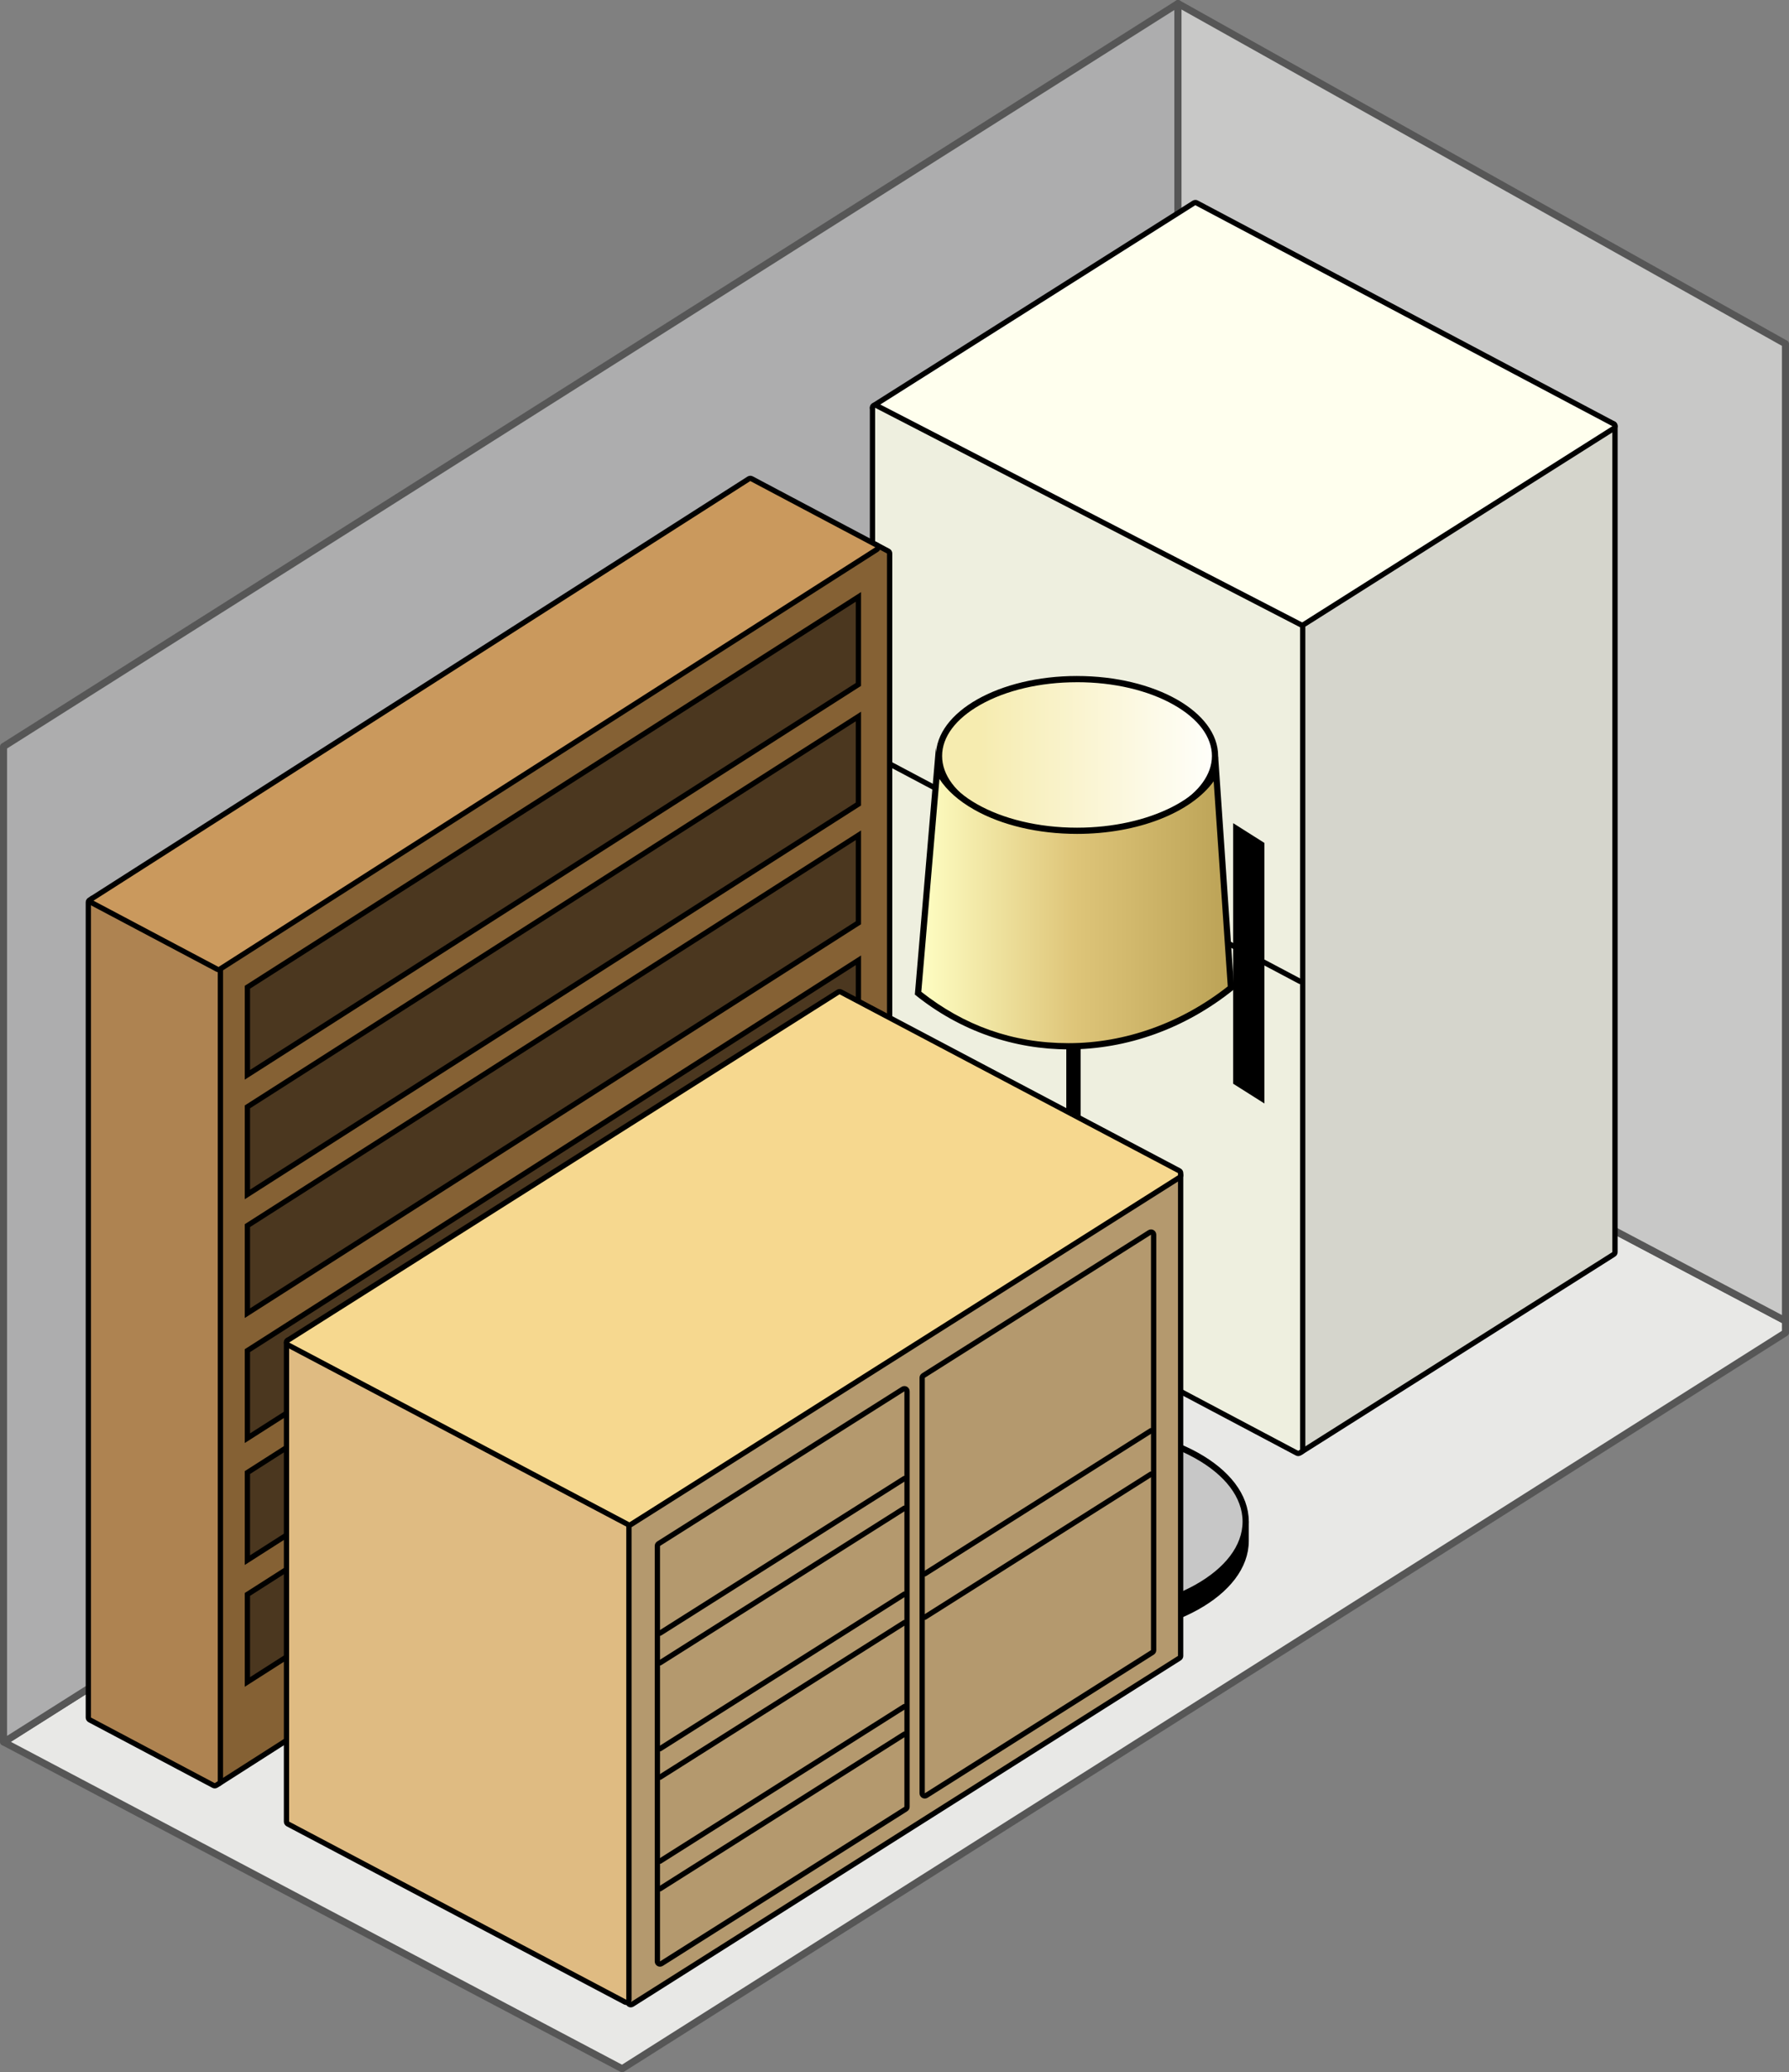 <?xml version="1.0" encoding="UTF-8"?>
<svg id="Layer_2" data-name="Layer 2" xmlns="http://www.w3.org/2000/svg" xmlns:xlink="http://www.w3.org/1999/xlink" viewBox="0 0 1016 1176.67">
  <rect x="0" y="0" width="1016" height="1176.67" fill="#808080" stroke="none"/>
  <defs>
    <style>
      .cls-1 {
        fill: none;
      }

      .cls-1, .cls-2, .cls-3, .cls-4, .cls-5, .cls-6, .cls-7 {
        stroke-linecap: round;
        stroke-linejoin: round;
      }

      .cls-1, .cls-2, .cls-3, .cls-7 {
        stroke: #000;
      }

      .cls-1, .cls-3 {
        stroke-width: 3px;
      }

      .cls-8 {
        fill: #ae8351;
      }

      .cls-2, .cls-7 {
        stroke-width: 3.53px;
      }

      .cls-9 {
        fill: #ffe;
      }

      .cls-10 {
        fill: url(#linear-gradient-2);
      }

      .cls-11 {
        fill: #b4996e;
      }

      .cls-12 {
        fill: url(#linear-gradient);
      }

      .cls-3, .cls-5 {
        fill: #e8e8e6;
      }

      .cls-13 {
        fill: #f6d88f;
      }

      .cls-14 {
        fill: #eeefdf;
      }

      .cls-15 {
        fill: #4b371f;
      }

      .cls-16 {
        fill: #856134;
      }

      .cls-17 {
        fill: #ca995d;
      }

      .cls-4 {
        fill: #c8c8c7;
      }

      .cls-4, .cls-5, .cls-6 {
        stroke: #565656;
        stroke-width: 4px;
      }

      .cls-18 {
        fill: #d5d5cc;
      }

      .cls-6 {
        fill: #adadae;
      }

      .cls-7 {
        fill: #c7c7c7;
      }

      .cls-19 {
        fill: #dfbb82;
      }
    </style>
    <linearGradient id="linear-gradient" x1="533.27" y1="429.26" x2="690.03" y2="429.26" gradientUnits="userSpaceOnUse">
      <stop offset=".15" stop-color="#f6ecb0"/>
      <stop offset="1" stop-color="#fffffb"/>
    </linearGradient>
    <linearGradient id="linear-gradient-2" x1="521.39" y1="515.16" x2="699.08" y2="515.16" gradientUnits="userSpaceOnUse">
      <stop offset="0" stop-color="#ffffc4"/>
      <stop offset=".5" stop-color="#dec579"/>
      <stop offset="1" stop-color="#bba256"/>
    </linearGradient>
  </defs>
  <g id="Design">
    <g>
      <g>
        <polygon class="cls-5" points="1014 750.04 1014 756.76 353.33 1174.67 2.17 989.2 668.63 567.63 669 567.83 1014 750.04"/>
        <polygon class="cls-6" points="669 2 669 567.39 668.63 567.63 2.17 989.2 2 989.11 2 423.91 669 2"/>
        <polygon class="cls-4" points="1014 195.22 1014 750.04 669 567.83 669 567.39 669 2 1014 195.22"/>
      </g>
      <g>
        <g>
          <g>
            <path class="cls-18" d="M738.33,824.66c-.25,0-.5-.06-.72-.19-.48-.26-.78-.77-.78-1.31v-468.97c0-.51.26-.99.7-1.27l177.35-112.19c.24-.15.52-.23.8-.23.25,0,.5.06.72.19.48.26.78.77.78,1.31v468.98c0,.51-.26.99-.7,1.27l-177.35,112.18c-.24.15-.52.23-.8.23Z"/>
            <path d="M915.68,242v468.98l-177.35,112.18v-468.97l177.35-112.19M915.68,239c-.56,0-1.12.16-1.6.46l-177.35,112.19c-.87.55-1.4,1.51-1.4,2.54v468.97c0,1.09.59,2.1,1.55,2.63.45.25.95.37,1.45.37.56,0,1.12-.16,1.6-.46l177.35-112.18c.87-.55,1.4-1.51,1.4-2.54V242c0-1.09-.59-2.1-1.55-2.63-.45-.25-.95-.37-1.45-.37h0Z"/>
          </g>
          <g>
            <path class="cls-9" d="M736.59,356.78c-.23,0-.46-.05-.67-.16l-239.61-123.74c-.48-.25-.79-.73-.81-1.27s.24-1.05.7-1.33l181.85-115.03c.24-.15.52-.23.8-.23.24,0,.48.06.7.17l236.83,125.48c.47.25.78.73.8,1.27.02.53-.25,1.04-.7,1.33l-178.98,113.22c-.13.1-.28.17-.43.22-.16.05-.32.08-.48.08Z"/>
            <path d="M678.85,116.52l236.83,125.48-177.35,112.19-1.71,1.08v.02s-239.62-123.74-239.62-123.74l181.85-115.03M678.85,113.52c-.56,0-1.12.16-1.6.46l-181.85,115.03c-.91.57-1.44,1.59-1.39,2.67s.67,2.04,1.62,2.53l239.61,123.74c.43.22.9.33,1.38.33.31,0,.62-.05.93-.15.32-.11.62-.26.89-.47l1.5-.95,177.35-112.19c.9-.57,1.44-1.58,1.39-2.65-.04-1.07-.65-2.03-1.59-2.54l-236.83-125.48c-.44-.23-.92-.35-1.4-.35h0Z"/>
          </g>
          <g>
            <path class="cls-14" d="M737.3,825.31c-.24,0-.48-.06-.7-.17l-240.3-127.32c-.49-.26-.8-.77-.8-1.33V231.55c0-.52.27-1.01.72-1.28.24-.15.51-.22.78-.22.24,0,.47.06.69.17l241.33,124.63c.5.26.81.77.81,1.33v466.98c0,.51-.26.99-.7,1.27l-1.03.65c-.24.15-.52.23-.8.23Z"/>
            <path d="M497,231.55l239.61,123.74,1.72.89v466.98l-1.03.65-240.3-127.32V231.55M497,228.55c-.54,0-1.08.15-1.56.44-.89.54-1.44,1.52-1.44,2.56v464.94c0,1.11.61,2.13,1.6,2.65l240.3,127.32c.44.23.92.35,1.4.35.56,0,1.11-.16,1.6-.46l1.03-.65c.87-.55,1.4-1.51,1.4-2.54v-466.98c0-1.12-.63-2.15-1.62-2.66l-1.72-.89-239.61-123.74c-.43-.22-.91-.33-1.38-.33h0Z"/>
          </g>
        </g>
        <polyline class="cls-1" points="738.33 557.26 718.07 546.53 700.33 537.13 497 429.39"/>
        <polygon points="718.07 546.53 718.07 626.58 700.33 615.36 700.33 537.13 700.33 467.41 718.07 478.63 718.07 546.53"/>
      </g>
      <g>
        <g>
          <path class="cls-15" d="M139,959.3c-.25,0-.5-.06-.72-.18-.48-.26-.78-.77-.78-1.32v-53.27c0-.51.26-.99.69-1.26l350-223.58c.25-.16.53-.24.81-.24.25,0,.5.06.72.18.48.26.78.77.78,1.32v53.28c0,.51-.26.99-.69,1.26l-350,223.57c-.25.16-.53.24-.81.24Z"/>
          <path d="M489,680.95v53.28l-350,223.57v-53.27l350-223.58M489,677.95c-.56,0-1.12.16-1.61.47l-350,223.58c-.86.55-1.39,1.5-1.39,2.53v53.27c0,1.1.6,2.1,1.56,2.63.45.25.95.37,1.44.37.56,0,1.12-.16,1.62-.47l350-223.57c.86-.55,1.39-1.5,1.39-2.53v-53.28c0-1.1-.6-2.1-1.56-2.63-.45-.25-.95-.37-1.44-.37h0Z"/>
        </g>
        <g>
          <path class="cls-15" d="M139,890.12c-.25,0-.5-.06-.72-.18-.48-.26-.78-.77-.78-1.32v-53.28c0-.51.26-.99.69-1.26l350-223.58c.25-.16.53-.24.81-.24.25,0,.5.06.72.18.48.26.78.77.78,1.32v53.28c0,.51-.26.99-.69,1.26l-350,223.58c-.25.16-.53.24-.81.24Z"/>
          <path d="M489,611.76v53.28l-350,223.58v-53.28l350-223.58M489,608.76c-.56,0-1.12.16-1.61.47l-350,223.58c-.86.55-1.39,1.5-1.39,2.53v53.28c0,1.1.6,2.1,1.56,2.63.45.25.95.37,1.44.37.56,0,1.12-.16,1.61-.47l350-223.58c.86-.55,1.39-1.5,1.39-2.53v-53.28c0-1.1-.6-2.1-1.56-2.63-.45-.25-.95-.37-1.44-.37h0Z"/>
        </g>
        <g>
          <path class="cls-15" d="M139,820.88c-.25,0-.5-.06-.72-.18-.48-.26-.78-.77-.78-1.32v-53.27c0-.51.26-.99.69-1.26l350-223.58c.25-.16.53-.24.81-.24.25,0,.5.06.72.18.48.26.78.77.78,1.32v53.27c0,.51-.26.99-.69,1.26l-350,223.58c-.25.16-.53.24-.81.24Z"/>
          <path d="M489,542.53v53.27l-350,223.58v-53.27l350-223.58M489,539.53c-.56,0-1.12.16-1.61.47l-350,223.58c-.86.55-1.39,1.5-1.39,2.53v53.27c0,1.1.6,2.1,1.56,2.63.45.25.95.37,1.44.37.56,0,1.12-.16,1.61-.47l350-223.58c.86-.55,1.39-1.5,1.39-2.53v-53.27c0-1.1-.6-2.1-1.56-2.63-.45-.25-.95-.37-1.44-.37h0Z"/>
        </g>
        <g>
          <path class="cls-15" d="M139,749.89c-.25,0-.5-.06-.72-.18-.48-.26-.78-.77-.78-1.32v-53.27c0-.51.26-.99.69-1.26l350-223.58c.25-.16.53-.24.81-.24.25,0,.5.06.72.18.48.26.78.77.78,1.32v53.27c0,.51-.26.99-.69,1.26l-350,223.58c-.25.16-.53.24-.81.24Z"/>
          <path d="M489,471.54v53.27l-350,223.58v-53.27l350-223.58M489,468.54c-.56,0-1.12.16-1.61.47l-350,223.58c-.86.55-1.39,1.5-1.39,2.53v53.27c0,1.1.6,2.1,1.56,2.63.45.25.95.37,1.44.37.56,0,1.12-.16,1.61-.47l350-223.58c.86-.55,1.39-1.5,1.39-2.53v-53.27c0-1.1-.6-2.1-1.56-2.63-.45-.25-.95-.37-1.44-.37h0Z"/>
        </g>
        <g>
          <path class="cls-15" d="M139,682.45c-.25,0-.5-.06-.72-.18-.48-.26-.78-.77-.78-1.32v-53.27c0-.51.26-.99.69-1.26l350-223.58c.25-.16.53-.24.81-.24.25,0,.5.06.72.18.48.26.78.77.78,1.32v53.28c0,.51-.26.99-.69,1.26l-350,223.57c-.25.16-.53.24-.81.24Z"/>
          <path d="M489,404.1v53.28l-350,223.57v-53.27l350-223.58M489,401.1c-.56,0-1.12.16-1.61.47l-350,223.58c-.86.55-1.39,1.5-1.39,2.53v53.27c0,1.1.6,2.1,1.56,2.63.45.25.95.37,1.44.37.56,0,1.12-.16,1.62-.47l350-223.57c.86-.55,1.39-1.5,1.39-2.53v-53.28c0-1.1-.6-2.1-1.56-2.63-.45-.25-.95-.37-1.44-.37h0Z"/>
        </g>
        <g>
          <path class="cls-15" d="M139,614.55c-.25,0-.5-.06-.72-.18-.48-.26-.78-.77-.78-1.32v-53.28c0-.51.26-.99.69-1.26l350-223.57c.25-.16.53-.24.81-.24.25,0,.5.06.72.18.48.26.78.77.78,1.32v53.27c0,.51-.26.99-.69,1.26l-350,223.58c-.25.16-.53.24-.81.24Z"/>
          <path d="M489,336.2v53.27l-350,223.58v-53.28l350-223.57M489,333.2c-.56,0-1.12.16-1.62.47l-350,223.57c-.86.55-1.39,1.5-1.39,2.53v53.28c0,1.1.6,2.1,1.56,2.63.45.25.95.37,1.44.37.56,0,1.12-.16,1.61-.47l350-223.58c.86-.55,1.39-1.5,1.39-2.53v-53.27c0-1.1-.6-2.1-1.56-2.63-.45-.25-.95-.37-1.44-.37h0Z"/>
        </g>
        <g>
          <path class="cls-16" d="M123.67,1012.92c-.25,0-.5-.06-.72-.18-.48-.26-.78-.77-.78-1.32v-462.09c0-.51.26-.98.68-1.26l.43-.28,373.02-238.29c.25-.16.53-.24.81-.24.24,0,.48.06.7.17l6.62,3.51c.49.26.8.77.8,1.33v454.36c0,.51-.26.99-.69,1.26l-380.06,242.78c-.25.16-.53.24-.81.24ZM140.5,955.06l347-221.65v-49.72l-347,221.66v49.71ZM140.5,885.88l347-221.66v-49.72l-347,221.66v49.72ZM140.5,816.64l347-221.66v-49.71l-347,221.66v49.71ZM140.5,745.65l347-221.66v-49.71l-347,221.66v49.71ZM140.5,678.21l347-221.65v-49.72l-347,221.66v49.71ZM140.5,610.31l347-221.66v-49.71l-347,221.65v49.72Z"/>
          <path d="M497.11,310.77l6.62,3.51v454.36l-380.06,242.78v-462.09l.43-.28,373.01-238.28M139,613.05l350-223.58v-53.27l-350,223.57v53.28M139,680.95l350-223.57v-53.28l-350,223.58v53.27M139,748.39l350-223.58v-53.27l-350,223.58v53.27M139,819.38l350-223.58v-53.27l-350,223.58v53.27M139,888.62l350-223.58v-53.28l-350,223.58v53.28M139,957.8l350-223.57v-53.28l-350,223.58v53.27M497.11,307.77c-.56,0-1.12.16-1.62.47l-373.01,238.28-.45.29c-.85.55-1.36,1.5-1.36,2.51v462.09c0,1.1.6,2.1,1.56,2.63.45.25.95.37,1.44.37.56,0,1.12-.16,1.62-.47l380.06-242.78c.86-.55,1.39-1.5,1.39-2.53v-454.36c0-1.11-.61-2.13-1.59-2.65l-6.62-3.51c-.44-.23-.92-.35-1.41-.35h0ZM142,561.41l344-219.74v46.15l-344,219.75v-46.16h0ZM142,629.32l344-219.75v46.16l-344,219.74v-46.15h0ZM142,696.76l344-219.75v46.15l-344,219.75v-46.15h0ZM142,767.75l344-219.75v46.15l-344,219.75v-46.15h0ZM142,836.98l344-219.75v46.16l-344,219.75v-46.16h0ZM142,906.17l344-219.75v46.16l-344,219.74v-46.15h0Z"/>
        </g>
        <g>
          <path class="cls-8" d="M121.97,1014.01c-.24,0-.48-.06-.7-.17l-70.3-37.25c-.49-.26-.8-.77-.8-1.33v-462.92c0-.51.26-.99.69-1.27l1.43-.91c.25-.16.52-.23.81-.23.24,0,.48.06.7.17l70.57,37.39c.49.26.8.77.8,1.33v462.6c0,.51-.26,1-.7,1.28l-1.7,1.08c-.25.16-.52.23-.8.23Z"/>
          <path d="M53.1,511.43l70.57,37.39v462.6h0s-1.7,1.09-1.7,1.09l-70.3-37.25v-462.92l1.43-.91M53.1,508.43c-.56,0-1.12.16-1.61.47l-1.43.91c-.87.55-1.39,1.51-1.39,2.53v462.92c0,1.11.61,2.13,1.6,2.65l70.3,37.25c.44.23.92.35,1.4.35.56,0,1.12-.16,1.61-.47l1.7-1.08c.87-.55,1.39-1.51,1.39-2.53v-462.61c0-1.11-.61-2.13-1.6-2.65l-70.57-37.39c-.44-.23-.92-.35-1.4-.35h0Z"/>
        </g>
        <g>
          <path class="cls-17" d="M124.1,550.55c-.24,0-.49-.06-.71-.18l-71-37.62c-.47-.25-.77-.73-.8-1.26-.02-.53.24-1.04.69-1.33l373-238.28c.25-.16.53-.24.81-.24.24,0,.48.06.7.17l71.01,37.62c.47.25.77.73.8,1.26.02.53-.24,1.04-.69,1.33l-373.01,238.28c-.25.16-.53.24-.81.24Z"/>
          <path d="M426.1,273.15l71.01,37.62-373.01,238.28-.43-.23-70.57-37.39,373-238.28M426.1,270.15c-.56,0-1.12.16-1.61.47L51.49,508.9c-.9.57-1.43,1.58-1.38,2.65.04,1.07.65,2.03,1.59,2.53l70.57,37.39.42.22c.44.24.93.35,1.41.35.56,0,1.12-.16,1.62-.47l373.01-238.28c.9-.57,1.43-1.58,1.38-2.65-.04-1.07-.65-2.03-1.59-2.53l-71.01-37.62c-.44-.23-.92-.35-1.4-.35h0Z"/>
        </g>
      </g>
      <g>
        <path class="cls-2" d="M707.44,863.99v10.94c0,29.3-42.63,53.07-95.23,53.07s-95.22-23.77-95.22-53.07v-10.94c8.89,24.18,49.21,53.06,95.22,53.06,52.6,0,95.23-23.76,95.23-53.06Z"/>
        <path class="cls-7" d="M707.44,863.99c0,29.3-42.63,53.06-95.23,53.06-46.01,0-84.4-18.19-93.29-42.37-1.27-3.46-1.93-7.03-1.93-10.69,0-29.31,42.63-53.07,95.22-53.07s95.23,23.76,95.23,53.07Z"/>
        <path d="M609.64,865.24c-4.08-.1-4.08-3.79-4.08-7.61v-262.76c0-4.39.76-6.8,4.17-6.8,3.94,0,3.99,4.12,3.99,7.11v263.25c0,3-.12,6.7-4.08,6.8"/>
        <g>
          <path class="cls-12" d="M611.65,472.92c-43.22,0-78.37-19.59-78.37-43.66s35.16-43.65,78.37-43.65,78.38,19.58,78.38,43.65c0,1.49-.14,3.01-.42,4.52-1.97,10.54-10.85,20.34-25,27.6-14.51,7.44-33.32,11.54-52.96,11.54Z"/>
          <path d="M611.65,387.37c20.81,0,40.32,4.56,54.94,12.84,13.98,7.92,21.68,18.24,21.68,29.04,0,1.38-.13,2.79-.39,4.19-1.87,9.99-10.42,19.35-24.07,26.36-14.26,7.32-32.79,11.35-52.16,11.35-20.81,0-40.31-4.56-54.93-12.84-13.98-7.93-21.68-18.24-21.68-29.05s7.7-21.12,21.68-29.04c14.61-8.28,34.12-12.84,54.93-12.84M611.65,383.84c-44.26,0-80.14,20.33-80.14,45.41s35.88,45.43,80.14,45.43c41.38,0,75.43-17.77,79.7-40.58.29-1.59.45-3.2.45-4.84,0-25.08-35.88-45.41-80.15-45.41h0Z"/>
        </g>
        <g>
          <path class="cls-10" d="M606.88,594.09c-31.23,0-60.77-10.42-85.49-30.14l10.9-127.72c9.04,20.39,41.2,35.51,79.36,35.51s68.86-13.98,79-33.66l8.44,122.82c-26.8,21.41-59.51,33.19-92.19,33.19h0Z"/>
          <path d="M533.53,442.32c4.27,6.52,10.92,12.44,19.71,17.42,15.66,8.87,36.4,13.76,58.41,13.76,34.72,0,64.83-12.16,77.61-29.86l8,116.46c-26.36,20.8-58.38,32.23-90.37,32.23s-59.41-10.08-83.67-29.17l10.31-120.83M531.51,424.56l-11.96,140.18c25.95,20.97,56.56,31.12,87.34,31.12,33,0,66.19-11.67,94.01-34.15l-9.09-132.31c-4.26,22.81-38.79,40.58-80.17,40.58-44.26,0-80.14-20.33-80.14-45.43h0Z"/>
        </g>
      </g>
      <g>
        <g>
          <path class="cls-11" d="M358.23,1138.34c-.25,0-.5-.06-.72-.19-.48-.26-.78-.77-.78-1.31v-272.91c0-.51.26-1,.7-1.28l310.77-196.57c.24-.15.52-.23.8-.23.25,0,.5.06.72.19.48.26.78.77.78,1.31v272.91c0,.51-.26.99-.7,1.27l-310.77,196.58c-.24.15-.52.23-.8.23Z"/>
          <path d="M669,667.35v272.91l-310.77,196.58v-272.91h0s310.77-196.58,310.77-196.58M669,664.35c-.56,0-1.11.16-1.6.46l-310.77,196.57c-.87.55-1.4,1.51-1.4,2.54v272.92c0,1.09.59,2.1,1.55,2.63.45.25.95.37,1.45.37.56,0,1.11-.16,1.6-.46l310.77-196.58c.87-.55,1.4-1.51,1.4-2.54v-272.91c0-1.09-.59-2.1-1.55-2.63-.45-.25-.95-.37-1.45-.37h0Z"/>
        </g>
        <g>
          <path class="cls-19" d="M355.67,1136.99c-.24,0-.48-.06-.7-.17l-191.47-101.13c-.49-.26-.8-.77-.8-1.33v-272.04c0-.53.28-1.01.73-1.29.24-.14.51-.21.77-.21.24,0,.48.06.7.17l191.47,101.13c.49.26.8.77.8,1.33v272.04c0,.53-.28,1.01-.73,1.29-.24.14-.51.21-.77.21Z"/>
          <path d="M164.2,762.32l191.47,101.13v272.04l-191.47-101.13v-272.04M164.2,759.32c-.54,0-1.07.14-1.55.43-.9.54-1.45,1.52-1.45,2.57v272.04c0,1.11.62,2.13,1.6,2.65l191.47,101.13c.44.23.92.35,1.4.35.54,0,1.07-.14,1.55-.43.9-.54,1.45-1.52,1.45-2.57v-272.04c0-1.11-.62-2.13-1.6-2.65l-191.47-101.13c-.44-.23-.92-.35-1.4-.35h0Z"/>
        </g>
        <g>
          <path class="cls-13" d="M357.47,865.9c-.24,0-.48-.06-.7-.17l-193.27-102.08c-.47-.25-.78-.73-.8-1.27-.02-.54.24-1.04.7-1.33l312.6-197.73c.24-.15.52-.23.8-.23.24,0,.48.06.7.17l192.2,101.52c.49.26.8.77.8,1.33v1.24c0,.51-.26.99-.7,1.27l-311.53,197.05c-.24.15-.52.23-.8.23Z"/>
          <path d="M476.8,564.59l192.2,101.52v1.24l-310.77,196.57-.76.48-193.27-102.08,312.6-197.73M476.8,561.59c-.56,0-1.12.16-1.6.46l-312.6,197.73c-.9.57-1.44,1.58-1.39,2.65.04,1.07.65,2.04,1.6,2.54l193.27,102.08c.44.23.92.35,1.4.35.56,0,1.11-.16,1.6-.46l.76-.48,310.77-196.57c.87-.55,1.4-1.51,1.4-2.54v-1.24c0-1.11-.62-2.13-1.6-2.65l-192.2-101.52c-.44-.23-.92-.35-1.4-.35h0Z"/>
        </g>
        <line class="cls-3" x1="374.83" y1="1009.14" x2="513.61" y2="921.35"/>
        <line class="cls-3" x1="374.83" y1="1056.82" x2="513.61" y2="969.03"/>
        <line class="cls-3" x1="374.83" y1="1072.49" x2="513.61" y2="984.7"/>
        <path d="M513.61,790.03v235.91l-138.78,87.79v-235.91l138.78-87.79M513.61,787.03c-.56,0-1.11.16-1.6.46l-138.78,87.79c-.87.55-1.4,1.51-1.4,2.54v235.91c0,1.09.59,2.1,1.55,2.63.45.25.95.37,1.45.37.56,0,1.11-.16,1.6-.46l138.78-87.79c.87-.55,1.4-1.51,1.4-2.54v-235.91c0-1.09-.59-2.1-1.55-2.63-.45-.25-.95-.37-1.45-.37h0Z"/>
        <path d="M653.67,701.09v235.91l-128.46,81.26v-235.91l128.46-81.26M653.67,698.09c-.56,0-1.11.16-1.6.46l-128.46,81.26c-.87.55-1.4,1.51-1.4,2.54v235.91c0,1.09.59,2.1,1.55,2.63.45.25.95.37,1.45.37.56,0,1.12-.16,1.6-.46l128.46-81.26c.87-.55,1.4-1.51,1.4-2.54v-235.91c0-1.09-.59-2.1-1.55-2.63-.45-.25-.95-.37-1.45-.37h0Z"/>
        <line class="cls-1" x1="374.83" y1="927.34" x2="513.61" y2="839.55"/>
        <line class="cls-3" x1="374.83" y1="944.19" x2="513.61" y2="856.41"/>
        <line class="cls-3" x1="374.83" y1="992.96" x2="513.61" y2="905.17"/>
        <line class="cls-3" x1="525.21" y1="918.3" x2="653.67" y2="837.05"/>
        <line class="cls-3" x1="525.21" y1="893.64" x2="653.67" y2="812.38"/>
      </g>
    </g>
  </g>
</svg>